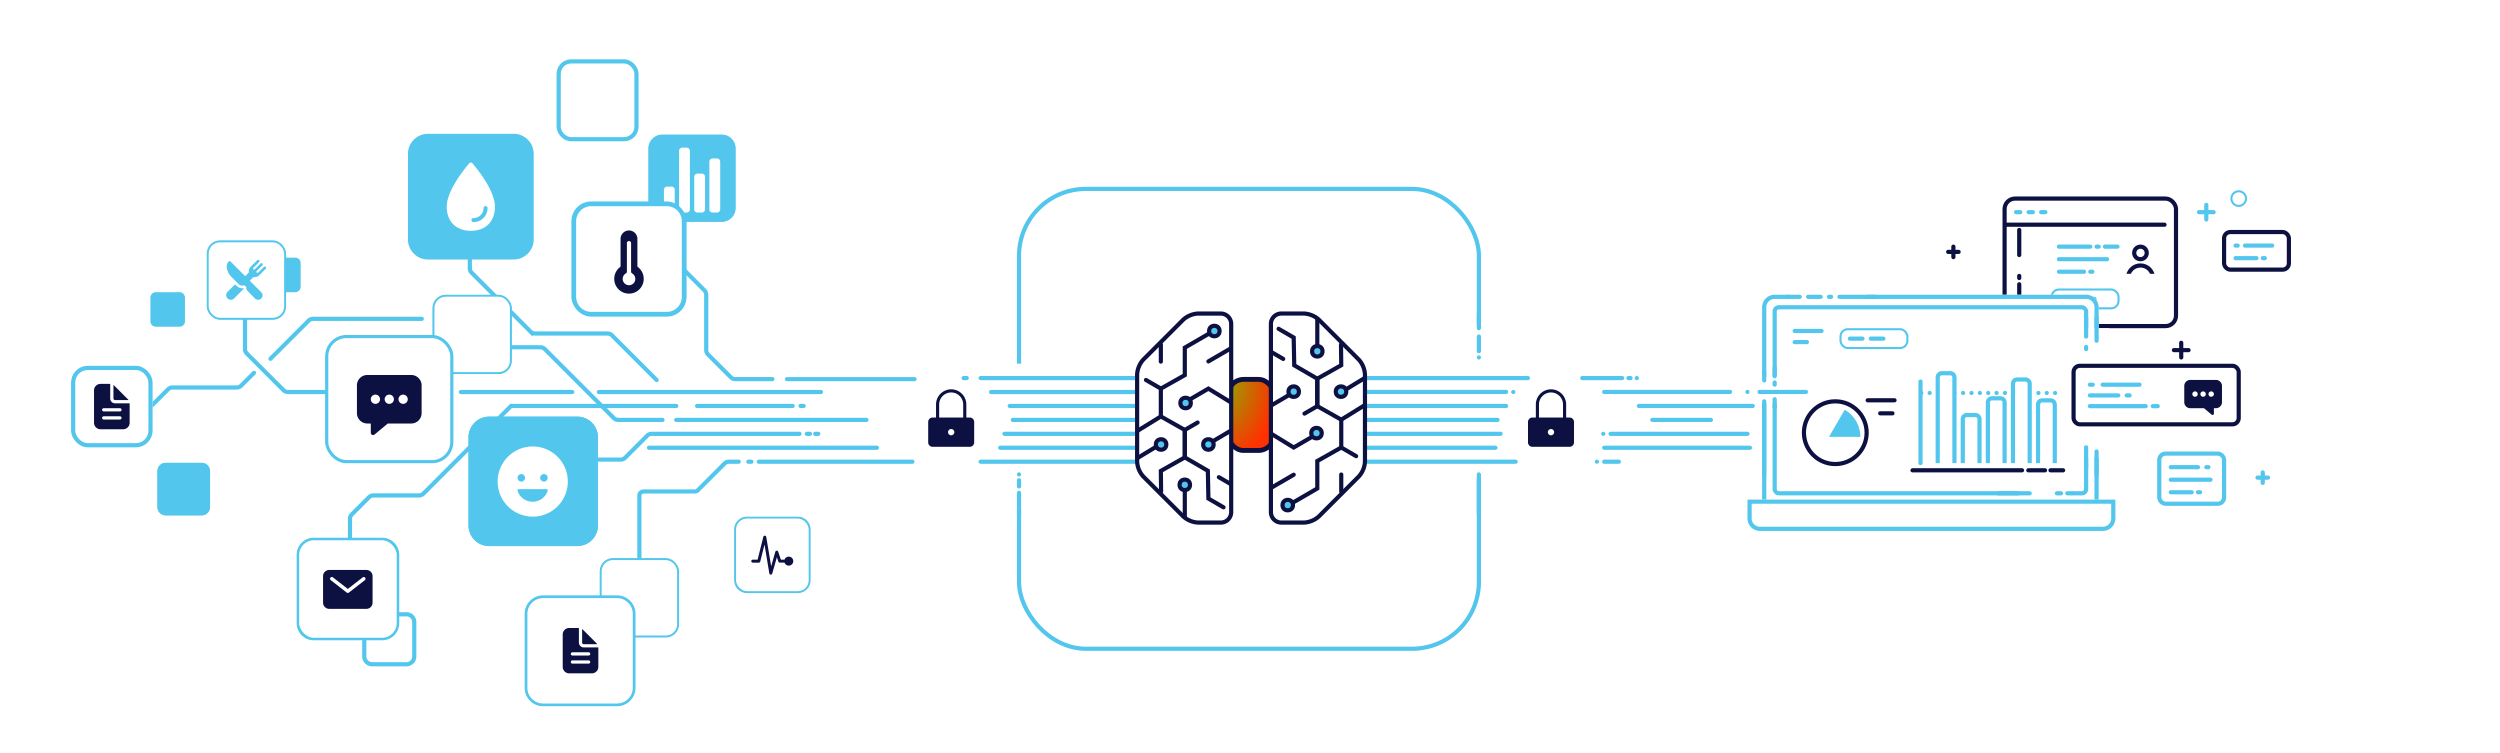 <svg xmlns="http://www.w3.org/2000/svg" xmlns:xlink="http://www.w3.org/1999/xlink" width="1196" height="360" viewBox="0 0 1196 360"><defs><clipPath id="a"><rect width="22" height="17" transform="translate(1248 282)" fill="#fff" stroke="#707070" stroke-width="1"/></clipPath><clipPath id="b"><rect width="78" height="48" transform="translate(1016 3892)" fill="#fff" stroke="#707070" stroke-width="1"/></clipPath><clipPath id="c"><path d="M18.5,0,37,32H0Z" transform="translate(916 3785)" fill="#fff" stroke="#707070" stroke-width="1"/></clipPath><filter id="d" x="497" y="101" width="204" height="204" filterUnits="userSpaceOnUse"><feOffset dy="3" input="SourceAlpha"/><feGaussianBlur stdDeviation="10" result="e"/><feFlood flood-opacity="0.098"/><feComposite operator="in" in2="e"/><feComposite in="SourceGraphic"/></filter><radialGradient id="f" cx="0.053" cy="0.161" r="1.043" gradientTransform="matrix(-0.749, 0.662, -0.597, -0.675, 0.189, 0.234)" gradientUnits="objectBoundingBox"><stop offset="0" stop-color="#a29500"/><stop offset="1" stop-color="#ff3100"/></radialGradient></defs><g transform="translate(-85 -3602)"><rect width="1196" height="360" transform="translate(85 3602)" fill="none"/><g transform="translate(176 3417)"><g transform="translate(972 295)" fill="#fff" stroke="#0c1142" stroke-width="2"><rect width="33" height="20" rx="4" stroke="none"/><rect x="1" y="1" width="31" height="18" rx="3" fill="none"/></g><line x2="13" transform="translate(983 302.5)" fill="none" stroke="#52c6ec" stroke-linecap="round" stroke-width="2"/><path d="M0,0H10" transform="translate(978.5 308.5)" fill="none" stroke="#52c6ec" stroke-linecap="round" stroke-width="2"/><path d="M0,0H1" transform="translate(978.5 302.5)" fill="none" stroke="#52c6ec" stroke-linecap="round" stroke-width="2"/><path d="M0,0H1" transform="translate(991.5 308.5)" fill="none" stroke="#52c6ec" stroke-linecap="round" stroke-width="2"/></g><g transform="translate(779 3407)"><path d="M3,0h7" transform="translate(355 296.5)" fill="none" stroke="#52c6ec" stroke-linecap="round" stroke-width="2"/><path d="M3,0h7" transform="translate(361.5 290) rotate(90)" fill="none" stroke="#52c6ec" stroke-linecap="round" stroke-width="2"/></g><g transform="translate(-168 94)"><g transform="translate(1211 3602)" fill="#fff" stroke="#0c1142" stroke-width="2"><rect width="84" height="63" rx="6" stroke="none"/><rect x="1" y="1" width="82" height="61" rx="5" fill="none"/></g><line x2="23" transform="translate(1238 3632)" fill="none" stroke="#52c6ec" stroke-linecap="round" stroke-width="2"/><line x2="6" transform="translate(1260 3626)" fill="none" stroke="#52c6ec" stroke-linecap="round" stroke-width="2"/><g transform="translate(27 3233)"><g transform="translate(1207 413)" fill="#fff" stroke="#52c6ec" stroke-width="1"><rect width="33" height="10" rx="4" stroke="none"/><rect x="0.5" y="0.5" width="32" height="9" rx="3.5" fill="none"/></g><line x2="6" transform="translate(1212 418)" fill="none" stroke="#52c6ec" stroke-linecap="round" stroke-width="2"/><line x2="6" transform="translate(1222 418)" fill="none" stroke="#52c6ec" stroke-linecap="round" stroke-width="2"/></g><line x2="15" transform="translate(1238 3626)" fill="none" stroke="#52c6ec" stroke-linecap="round" stroke-width="2"/><path d="M0,0H12" transform="translate(1238 3638)" fill="none" stroke="#52c6ec" stroke-linecap="round" stroke-width="2"/><path d="M0,0H1" transform="translate(1256 3626)" fill="none" stroke="#52c6ec" stroke-linecap="round" stroke-width="2"/><path d="M0,0H1" transform="translate(1253 3638)" fill="none" stroke="#52c6ec" stroke-linecap="round" stroke-width="2"/><path d="M-5,0H71" transform="translate(1217.5 3615.5)" fill="none" stroke="#0c1142" stroke-linecap="round" stroke-width="2"/><line x2="2" transform="translate(1217.5 3609.5)" fill="none" stroke="#52c6ec" stroke-linecap="round" stroke-width="2"/><line x2="2" transform="translate(1223.5 3609.5)" fill="none" stroke="#52c6ec" stroke-linecap="round" stroke-width="2"/><line x2="2" transform="translate(1229.5 3609.5)" fill="none" stroke="#52c6ec" stroke-linecap="round" stroke-width="2"/><line y2="12" transform="translate(1219 3618)" fill="none" stroke="#0c1142" stroke-linecap="round" stroke-width="2"/><line y2="19" transform="translate(1219 3644)" fill="none" stroke="#0c1142" stroke-linecap="round" stroke-width="2"/><line y2="1" transform="translate(1219 3640)" fill="none" stroke="#0c1142" stroke-linecap="round" stroke-width="2"/><g transform="translate(18 3340)" clip-path="url(#a)"><g transform="translate(1251.643 285.036)"><g transform="translate(3.356 -0.036)" fill="#fff" stroke="#0c1142" stroke-width="2"><circle cx="4" cy="4" r="4" stroke="none"/><circle cx="4" cy="4" r="3" fill="none"/></g><g transform="translate(0.356 8.964)" fill="#fff" stroke="#0c1142" stroke-width="2"><circle cx="7" cy="7" r="7" stroke="none"/><circle cx="7" cy="7" r="6" fill="none"/></g></g></g></g><g transform="translate(1152 3693)" fill="#fff" stroke="#52c6ec" stroke-width="1"><circle cx="4" cy="4" r="4" stroke="none"/><circle cx="4" cy="4" r="3.5" fill="none"/></g><g transform="translate(-27 -114)"><g transform="translate(948 3856.742)"><g transform="translate(7 0.258)" fill="#fff" stroke="#52c6ec" stroke-width="2"><path d="M6,0H155a6,6,0,0,1,6,6v95a0,0,0,0,1,0,0H0a0,0,0,0,1,0,0V6A6,6,0,0,1,6,0Z" stroke="none"/><path d="M6,1H155a5,5,0,0,1,5,5v94a0,0,0,0,1,0,0H1a0,0,0,0,1,0,0V6A5,5,0,0,1,6,1Z" fill="none"/></g><g transform="translate(0 98.258)" fill="#fff" stroke="#52c6ec" stroke-width="2"><path d="M0,0H176a0,0,0,0,1,0,0V9a6,6,0,0,1-6,6H6A6,6,0,0,1,0,9V0A0,0,0,0,1,0,0Z" stroke="none"/><path d="M1,1H175a0,0,0,0,1,0,0V9a5,5,0,0,1-5,5H6A5,5,0,0,1,1,9V1A0,0,0,0,1,1,1Z" fill="none"/></g><g transform="translate(12 5.258)" fill="#fff" stroke="#52c6ec" stroke-width="2"><rect width="151" height="91" rx="3" stroke="none"/><rect x="1" y="1" width="149" height="89" rx="2" fill="none"/></g></g><rect width="11" height="13" transform="translate(953 3896)" fill="#fff"/><rect width="22" height="62" transform="translate(1099 3873)" fill="#fff"/><rect width="37" height="7" transform="translate(968 3853)" fill="#fff"/><rect width="25" height="7" transform="translate(1078 3947)" fill="#fff"/><line x1="17" transform="translate(992 3858)" fill="none" stroke="#52c6ec" stroke-linecap="round" stroke-width="2"/><line x1="6" transform="translate(967 3858)" fill="none" stroke="#52c6ec" stroke-linecap="round" stroke-width="2"/><line x1="6" transform="translate(977 3858)" fill="none" stroke="#52c6ec" stroke-linecap="round" stroke-width="2"/><line y1="4" transform="translate(956 3894)" fill="none" stroke="#52c6ec" stroke-linecap="round" stroke-width="2"/><line y1="4" transform="translate(961 3907)" fill="none" stroke="#52c6ec" stroke-linecap="round" stroke-width="2"/><line y1="4" transform="translate(961 3892)" fill="none" stroke="#52c6ec" stroke-linecap="round" stroke-width="2"/><line y1="35" transform="translate(956 3908)" fill="none" stroke="#52c6ec" stroke-linecap="round" stroke-width="2"/><line x1="1" transform="translate(987 3858)" fill="none" stroke="#52c6ec" stroke-linecap="round" stroke-width="2"/><line x1="2" transform="translate(1096 3952)" fill="none" stroke="#52c6ec" stroke-linecap="round" stroke-width="2"/><line y1="11" transform="translate(1115 3868)" fill="none" stroke="#52c6ec" stroke-linecap="round" stroke-width="2"/><line y1="9" transform="translate(1110 3868)" fill="none" stroke="#52c6ec" stroke-linecap="round" stroke-width="2"/><line y1="1" transform="translate(1110 3882)" fill="none" stroke="#52c6ec" stroke-linecap="round" stroke-width="2"/><line y1="1" transform="translate(961 3899)" fill="none" stroke="#52c6ec" stroke-linecap="round" stroke-width="2"/><line y1="10" transform="translate(1110 3930)" fill="none" stroke="#52c6ec" stroke-linecap="round" stroke-width="2"/><line y1="11" transform="translate(1115 3932)" fill="none" stroke="#52c6ec" stroke-linecap="round" stroke-width="2"/><line x1="15" transform="translate(1068 3952)" fill="none" stroke="#52c6ec" stroke-linecap="round" stroke-width="2"/><line x1="2" transform="translate(1101 3952)" fill="none" stroke="#52c6ec" stroke-linecap="round" stroke-width="2"/><path d="M0,0H12.838" transform="translate(1005.5 3907.5)" fill="none" stroke="#0c1142" stroke-linecap="round" stroke-width="2"/><path d="M0,0H12.838" transform="translate(970.581 3874.337)" fill="none" stroke="#52c6ec" stroke-linecap="round" stroke-width="2"/><path d="M0,0H5.843" transform="translate(1011.5 3913.738)" fill="none" stroke="#0c1142" stroke-linecap="round" stroke-width="2"/><path d="M0,0H5.843" transform="translate(970.581 3879.663)" fill="none" stroke="#52c6ec" stroke-linecap="round" stroke-width="2"/><g transform="translate(-158.637 -36)"><g transform="translate(481.98 3557)"><path d="M0,0H52.392" transform="translate(703.608 420)" fill="none" stroke="#0c1142" stroke-linecap="round" stroke-width="2"/><path d="M0,0H8" transform="translate(759 420)" fill="none" stroke="#0c1142" stroke-linecap="round" stroke-width="2"/><path d="M0,0H6.048" transform="translate(769.614 420)" fill="none" stroke="#0c1142" stroke-linecap="round" stroke-width="2"/><path d="M0,0H67.846" transform="translate(707.816 383)" fill="none" stroke="#52c6ec" stroke-linecap="round" stroke-width="2" stroke-dasharray="0 4"/></g><g transform="translate(164.637 33.544)" clip-path="url(#b)"><g transform="translate(110 309)"><g transform="translate(946 3599)" fill="#fff" stroke="#52c6ec" stroke-width="2"><path d="M3,0H7a3,3,0,0,1,3,3V35a0,0,0,0,1,0,0H0a0,0,0,0,1,0,0V3A3,3,0,0,1,3,0Z" stroke="none"/><path d="M3,1H7A2,2,0,0,1,9,3V34a0,0,0,0,1,0,0H1a0,0,0,0,1,0,0V3A2,2,0,0,1,3,1Z" fill="none"/></g><g transform="translate(922 3587)" fill="#fff" stroke="#52c6ec" stroke-width="2"><path d="M3,0H7a3,3,0,0,1,3,3V47a0,0,0,0,1,0,0H0a0,0,0,0,1,0,0V3A3,3,0,0,1,3,0Z" stroke="none"/><path d="M3,1H7A2,2,0,0,1,9,3V46a0,0,0,0,1,0,0H1a0,0,0,0,1,0,0V3A2,2,0,0,1,3,1Z" fill="none"/></g><g transform="translate(958 3590)" fill="#fff" stroke="#52c6ec" stroke-width="2"><path d="M3,0H7a3,3,0,0,1,3,3V44a0,0,0,0,1,0,0H0a0,0,0,0,1,0,0V3A3,3,0,0,1,3,0Z" stroke="none"/><path d="M3,1H7A2,2,0,0,1,9,3V43a0,0,0,0,1,0,0H1a0,0,0,0,1,0,0V3A2,2,0,0,1,3,1Z" fill="none"/></g><g transform="translate(934 3607)" fill="#fff" stroke="#52c6ec" stroke-width="2"><path d="M3,0H7a3,3,0,0,1,3,3V27a0,0,0,0,1,0,0H0a0,0,0,0,1,0,0V3A3,3,0,0,1,3,0Z" stroke="none"/><path d="M3,1H7A2,2,0,0,1,9,3V26a0,0,0,0,1,0,0H1a0,0,0,0,1,0,0V3A2,2,0,0,1,3,1Z" fill="none"/></g><g transform="translate(970 3600)" fill="#fff" stroke="#52c6ec" stroke-width="2"><path d="M3,0H7a3,3,0,0,1,3,3V34a0,0,0,0,1,0,0H0a0,0,0,0,1,0,0V3A3,3,0,0,1,3,0Z" stroke="none"/><path d="M3,1H7A2,2,0,0,1,9,3V33a0,0,0,0,1,0,0H1a0,0,0,0,1,0,0V3A2,2,0,0,1,3,1Z" fill="none"/></g></g></g><line y1="39" transform="translate(1189.409 3934.544)" fill="none" stroke="#52c6ec" stroke-linecap="round" stroke-width="2"/></g><g transform="translate(974 3907)" fill="#fff" stroke="#0c1142" stroke-width="2"><circle cx="16" cy="16" r="16" stroke="none"/><circle cx="16" cy="16" r="15" fill="none"/></g><g transform="translate(-215 3460)"><g transform="translate(1207 413)" fill="#fff" stroke="#52c6ec" stroke-width="1"><rect width="33" height="10" rx="4" stroke="none"/><rect x="0.5" y="0.5" width="32" height="9" rx="3.5" fill="none"/></g><line x2="6" transform="translate(1212 418)" fill="none" stroke="#52c6ec" stroke-linecap="round" stroke-width="2"/><line x2="6" transform="translate(1222 418)" fill="none" stroke="#52c6ec" stroke-linecap="round" stroke-width="2"/></g><g transform="translate(71 108)" clip-path="url(#c)"><circle cx="15" cy="15" r="15" transform="translate(901 3802)" fill="#52c6ec"/></g></g><rect width="220" height="220" rx="32" transform="translate(572.5 3692.373)" fill="#fff" stroke="#52c6ec" stroke-linejoin="round" stroke-width="2"/><rect width="21" height="70" transform="translate(565 3776)" fill="#fff"/><rect width="21" height="74" transform="translate(782 3757)" fill="#fff"/><g transform="translate(145 3529)"><g transform="translate(972 289)" fill="#fff" stroke="#52c6ec" stroke-width="2"><rect width="33" height="26" rx="4" stroke="none"/><rect x="1" y="1" width="31" height="24" rx="3" fill="none"/></g><line x2="19" transform="translate(978.5 302.5)" fill="none" stroke="#52c6ec" stroke-linecap="round" stroke-width="2"/><line x2="13" transform="translate(978.5 296.5)" fill="none" stroke="#52c6ec" stroke-linecap="round" stroke-width="2"/><path d="M0,0H10" transform="translate(978.5 308.5)" fill="none" stroke="#52c6ec" stroke-linecap="round" stroke-width="2"/><path d="M0,0H1" transform="translate(995.5 296.5)" fill="none" stroke="#52c6ec" stroke-linecap="round" stroke-width="2"/><path d="M0,0H1" transform="translate(991.5 308.5)" fill="none" stroke="#52c6ec" stroke-linecap="round" stroke-width="2"/></g><g transform="translate(767 3473)"><path d="M3,0h7" transform="translate(355 296.5)" fill="none" stroke="#0c1142" stroke-linecap="round" stroke-width="2"/><path d="M3,0h7" transform="translate(361.5 290) rotate(90)" fill="none" stroke="#0c1142" stroke-linecap="round" stroke-width="2"/></g><g transform="translate(659 3427)"><path d="M3,0H8" transform="translate(355 295.5)" fill="none" stroke="#0c1142" stroke-linecap="round" stroke-width="2"/><path d="M0,0H5" transform="translate(360.5 293) rotate(90)" fill="none" stroke="#0c1142" stroke-linecap="round" stroke-width="2"/></g><g transform="translate(807 3535)"><path d="M3,0H8" transform="translate(355 295.5)" fill="none" stroke="#52c6ec" stroke-linecap="round" stroke-width="2"/><path d="M0,0H5" transform="translate(360.5 293) rotate(90)" fill="none" stroke="#52c6ec" stroke-linecap="round" stroke-width="2"/></g><path d="M0,0H19.1" transform="translate(792.5 3848.05) rotate(-90)" fill="none" stroke="#52c6ec" stroke-linecap="round" stroke-width="2"/><g transform="translate(-87.05 -109.05)"><path d="M3,0h7" transform="translate(879.55 3882.05) rotate(-90)" fill="none" stroke="#52c6ec" stroke-linecap="round" stroke-width="2"/><path d="M0,0H0" transform="translate(879.55 3882.05) rotate(-90)" fill="none" stroke="#52c6ec" stroke-linecap="round" stroke-width="2"/></g><g transform="translate(1452.05 7710.409) rotate(180)"><path d="M0,0H2.916" transform="translate(879.55 3878.636) rotate(-90)" fill="none" stroke="#52c6ec" stroke-linecap="round" stroke-width="2"/><path d="M0,0H0" transform="translate(879.55 3881.459) rotate(-90)" fill="none" stroke="#52c6ec" stroke-linecap="round" stroke-width="2"/></g><g transform="translate(-87.05 -120.05)"><path d="M3,0h7" transform="translate(879.55 3882.05) rotate(-90)" fill="none" stroke="#52c6ec" stroke-linecap="round" stroke-width="2"/></g><g transform="translate(1452.05 7722) rotate(180)"><path d="M3,0H15.182" transform="translate(879.55 3887.232) rotate(-90)" fill="none" stroke="#52c6ec" stroke-linecap="round" stroke-width="2"/></g><path d="M0,0H19.1" transform="translate(841.95 3782.873)" fill="none" stroke="#52c6ec" stroke-linecap="round" stroke-width="2"/><path d="M3,0H63.221" transform="translate(849.45 3789.5)" fill="none" stroke="#52c6ec" stroke-linecap="round" stroke-width="2"/><path d="M3,0h7" transform="translate(849.45 3822.873)" fill="none" stroke="#52c6ec" stroke-linecap="round" stroke-width="2"/><path d="M0,0H1" transform="translate(864.05 3782.873)" fill="none" stroke="#52c6ec" stroke-linecap="round" stroke-width="2"/><path d="M0,0H0" transform="translate(868.05 3782.873)" fill="none" stroke="#52c6ec" stroke-linecap="round" stroke-width="2"/><path d="M0,0H0" transform="translate(920.977 3789.5)" fill="none" stroke="#52c6ec" stroke-linecap="round" stroke-width="2"/><path d="M0,0H0" transform="translate(808.95 3789.539)" fill="none" stroke="#52c6ec" stroke-linecap="round" stroke-width="2"/><path d="M0,0H0" transform="translate(848.95 3822.873)" fill="none" stroke="#52c6ec" stroke-linecap="round" stroke-width="2"/><path d="M0,0H0" transform="translate(852.001 3809.539)" fill="none" stroke="#52c6ec" stroke-linecap="round" stroke-width="2"/><g transform="translate(1076 3775.867)"><g transform="translate(0 0.133)" fill="#fff" stroke="#0c1142" stroke-width="2"><rect width="81" height="30" rx="4" stroke="none"/><rect x="1" y="1" width="79" height="28" rx="3" fill="none"/></g><line x2="17.622" transform="translate(14.911 10.167)" fill="none" stroke="#52c6ec" stroke-linecap="round" stroke-width="2"/><path d="M0,0H13.556" transform="translate(8.811 15.3)" fill="none" stroke="#52c6ec" stroke-linecap="round" stroke-width="2"/><path d="M0,0H26.687" transform="translate(8.812 20.433)" fill="none" stroke="#52c6ec" stroke-linecap="round" stroke-width="2"/><path d="M0,0H1.356" transform="translate(8.811 10.167)" fill="none" stroke="#52c6ec" stroke-linecap="round" stroke-width="2"/><path d="M0,0H1.356" transform="translate(26.433 15.3)" fill="none" stroke="#52c6ec" stroke-linecap="round" stroke-width="2"/><path d="M0,0H2.348" transform="translate(38.913 20.433)" fill="none" stroke="#52c6ec" stroke-linecap="round" stroke-width="2"/></g><path d="M0,0H22.193" transform="translate(926.762 3789.5)" fill="none" stroke="#52c6ec" stroke-linecap="round" stroke-width="2"/><g transform="matrix(1, 0, 0, 1, 85, 3602)" filter="url(#d)"><rect width="144" height="144" rx="12" transform="translate(527 128)" fill="#fff"/></g><g transform="translate(91 3633)"><line x2="60.996" transform="translate(370.504 150.373)" fill="none" stroke="#52c6ec" stroke-linecap="round" stroke-width="2"/><path d="M363.5,150.372H345.747a3,3,0,0,1-2.122-.879L332.741,138.61a3,3,0,0,1-.879-2.121V110.021a3,3,0,0,0-.878-2.121L314.511,91.428" fill="none" stroke="#52c6ec" stroke-linecap="round" stroke-width="2"/><line x2="106.242" transform="translate(280.504 156.539)" fill="none" stroke="#52c6ec" stroke-linecap="round" stroke-width="2"/><line x2="53.242" transform="translate(214.504 156.539)" fill="none" stroke="#52c6ec" stroke-linecap="round" stroke-width="2"/><path d="M195.746,121.539h-52a3,3,0,0,0-2.121.879L123.4,140.645" fill="none" stroke="#52c6ec" stroke-linecap="round" stroke-width="2"/><path d="M115.5,147.372l-6.121,6.121a3,3,0,0,1-2.122.879H76.5a3,3,0,0,0-2.121.88L67.035,162.6a3,3,0,0,1-2.122.879H43.444" fill="none" stroke="#52c6ec" stroke-linecap="round" stroke-width="2"/><path d="M183.746,156.539h-52a3,3,0,0,1-2.121-.879l-17.533-17.532a3,3,0,0,1-.879-2.122V114.871" fill="none" stroke="#52c6ec" stroke-linecap="round" stroke-width="2"/><line x2="45.707" transform="translate(327.504 163.206)" fill="none" stroke="#52c6ec" stroke-linecap="round" stroke-width="2"/><path d="M317.5,163.206h-79L196.58,205.13a3,3,0,0,1-2.121.879H172.631a3,3,0,0,0-2.121.879l-8.2,8.2a3,3,0,0,0-.878,2.121v15.163" fill="none" stroke="#52c6ec" stroke-linecap="round" stroke-width="2"/><line x2="90.996" transform="translate(317.504 169.873)" fill="none" stroke="#52c6ec" stroke-linecap="round" stroke-width="2"/><path d="M310.931,169.872H289.747a3,3,0,0,1-2.122-.879l-32.981-32.981a3,3,0,0,0-2.122-.879H224.708" fill="none" stroke="#52c6ec" stroke-linecap="round" stroke-width="2"/><path d="M376.47,176.539H305.746a3,3,0,0,0-2.121.879l-10.573,10.573a3,3,0,0,1-2.121.878H268.62" fill="none" stroke="#52c6ec" stroke-linecap="round" stroke-width="2"/><line x2="1.466" transform="translate(380.004 176.539)" fill="none" stroke="#52c6ec" stroke-linecap="round" stroke-width="2"/><line x2="1.466" transform="translate(352.004 189.873)" fill="none" stroke="#52c6ec" stroke-linecap="round" stroke-width="2"/><line x2="1.466" transform="translate(384.004 176.539)" fill="none" stroke="#52c6ec" stroke-linecap="round" stroke-width="2"/><line x2="1.466" transform="translate(377.004 163.206)" fill="none" stroke="#52c6ec" stroke-linecap="round" stroke-width="2"/><line x2="1.466" transform="translate(455.004 149.873)" fill="none" stroke="#52c6ec" stroke-linecap="round" stroke-width="2"/><line x2="108.996" transform="translate(304.504 183.206)" fill="none" stroke="#52c6ec" stroke-linecap="round" stroke-width="2"/><path d="M347.4,189.873h-4.654a3,3,0,0,0-2.121.879l-12.787,12.787a2,2,0,0,1-1.411.584H301.877a1.994,1.994,0,0,0-1.994,1.994v33.36" fill="none" stroke="#52c6ec" stroke-linecap="round" stroke-width="2"/><line x2="84.365" transform="translate(463.14 149.873)" fill="none" stroke="#52c6ec" stroke-linecap="round" stroke-width="2"/><line x2="79.365" transform="translate(468.14 156.539)" fill="none" stroke="#52c6ec" stroke-linecap="round" stroke-width="2"/><line x2="70.447" transform="translate(477.058 163.206)" fill="none" stroke="#52c6ec" stroke-linecap="round" stroke-width="2"/><line x2="68.966" transform="translate(478.538 169.873)" fill="none" stroke="#52c6ec" stroke-linecap="round" stroke-width="2"/><line x2="72.966" transform="translate(474.538 176.539)" fill="none" stroke="#52c6ec" stroke-linecap="round" stroke-width="2"/><line x2="75.004" transform="translate(472.5 183.206)" fill="none" stroke="#52c6ec" stroke-linecap="round" stroke-width="2"/><line x2="84.365" transform="translate(463.14 189.873)" fill="none" stroke="#52c6ec" stroke-linecap="round" stroke-width="2"/><line x2="73.496" transform="translate(357.004 189.873)" fill="none" stroke="#52c6ec" stroke-linecap="round" stroke-width="2"/><path d="M218.76,84.3V97.349a3,3,0,0,0,.879,2.121l28.193,28.193a3,3,0,0,0,2.121.879H284.64a3,3,0,0,1,2.121.878l21.371,21.371" fill="none" stroke="#52c6ec" stroke-linecap="round" stroke-width="2"/><g transform="translate(28 144)" fill="#fff" stroke="#52c6ec" stroke-width="2"><rect width="39" height="39" rx="8" stroke="none"/><rect x="1" y="1" width="37" height="37" rx="7" fill="none"/></g><path d="M287.228,236.373h25.309a5.955,5.955,0,0,1,5.955,5.955v25.309a5.955,5.955,0,0,1-5.955,5.955H287.228a5.955,5.955,0,0,1-5.955-5.955V242.328a5.955,5.955,0,0,1,5.955-5.955" fill="#fff"/><rect width="37.219" height="37.219" rx="5.955" transform="translate(281.272 236.373)" fill="none" stroke="#52c6ec" stroke-width="0.744"/><path d="M287.228,236.559h25.309a5.769,5.769,0,0,1,5.769,5.769v25.309a5.769,5.769,0,0,1-5.769,5.769H287.228a5.769,5.769,0,0,1-5.769-5.769V242.328a5.769,5.769,0,0,1,5.769-5.769" fill="#fff"/><rect width="36.847" height="36.847" rx="5.769" transform="translate(281.459 236.559)" fill="none" stroke="#52c6ec" stroke-width="0.744"/><path d="M73.31,190.36H90.467A4.036,4.036,0,0,1,94.5,194.4v17.157a4.036,4.036,0,0,1-4.037,4.037H73.31a4.036,4.036,0,0,1-4.037-4.037V194.4a4.036,4.036,0,0,1,4.037-4.037" fill="#52c6ec"/><path d="M73.31,190.486H90.467a3.911,3.911,0,0,1,3.911,3.911v17.157a3.911,3.911,0,0,1-3.911,3.911H73.31a3.911,3.911,0,0,1-3.911-3.911V194.4a3.911,3.911,0,0,1,3.911-3.911" fill="#52c6ec"/><path d="M71.986,190.486H83.335a2.587,2.587,0,0,1,2.587,2.587v11.349a2.587,2.587,0,0,1-2.587,2.587H71.986a2.587,2.587,0,0,1-2.587-2.587V193.073a2.587,2.587,0,0,1,2.587-2.587" transform="translate(-3.438 -81.707)" fill="#52c6ec"/><path d="M73.143,190.486H89.568a3.744,3.744,0,0,1,3.744,3.744v16.424a3.744,3.744,0,0,1-3.744,3.744H73.143a3.744,3.744,0,0,1-3.744-3.744V194.23a3.744,3.744,0,0,1,3.744-3.744" transform="translate(98.874 72.387)" fill="#fff" stroke="#52c6ec" stroke-width="2"/><path d="M71.986,190.486H83.335a2.587,2.587,0,0,1,2.587,2.587v11.349a2.587,2.587,0,0,1-2.587,2.587H71.986a2.587,2.587,0,0,1-2.587-2.587V193.073a2.587,2.587,0,0,1,2.587-2.587" transform="translate(51.911 -98.23)" fill="#52c6ec"/><path d="M207.228,110.372h25.309a5.955,5.955,0,0,1,5.955,5.955v25.31a5.955,5.955,0,0,1-5.955,5.955H207.228a5.955,5.955,0,0,1-5.955-5.955v-25.31a5.955,5.955,0,0,1,5.955-5.955" fill="#fff"/><rect width="37.219" height="37.219" rx="5.955" transform="translate(201.272 110.373)" fill="none" stroke="#52c6ec" stroke-width="0.744"/><path d="M207.228,110.559h25.309a5.769,5.769,0,0,1,5.769,5.769v25.309a5.769,5.769,0,0,1-5.769,5.769H207.228a5.769,5.769,0,0,1-5.769-5.769V116.328a5.769,5.769,0,0,1,5.769-5.769" fill="#fff"/><rect width="36.847" height="36.847" rx="5.769" transform="translate(201.459 110.559)" fill="none" stroke="#52c6ec" stroke-width="0.744"/><rect width="37.219" height="37.219" rx="5.955" transform="translate(261.272 -1.627)" fill="#fff" stroke="#52c6ec" stroke-width="2"/><path d="M159.777,129.856h40.9a9.624,9.624,0,0,1,9.624,9.624v40.9a9.624,9.624,0,0,1-9.624,9.624h-40.9a9.624,9.624,0,0,1-9.624-9.624v-40.9a9.624,9.624,0,0,1,9.624-9.624" fill="#fff"/><rect width="60.15" height="60.15" rx="9.624" transform="translate(150.153 129.856)" fill="none" stroke="#52c6ec" stroke-width="1.203"/><path d="M159.777,130.157h40.9A9.323,9.323,0,0,1,210,139.48v40.9a9.323,9.323,0,0,1-9.323,9.323h-40.9a9.323,9.323,0,0,1-9.323-9.323v-40.9a9.323,9.323,0,0,1,9.323-9.323" fill="#fff"/><rect width="59.548" height="59.548" rx="9.323" transform="translate(150.454 130.156)" fill="none" stroke="#52c6ec" stroke-width="1.203"/><path d="M190.727,148.4h-21a4.979,4.979,0,0,0-4.973,4.973V166.63a4.979,4.979,0,0,0,4.973,4.974h1.658v4.42a1.106,1.106,0,0,0,1.813.849l6.319-5.269h11.207a4.979,4.979,0,0,0,4.974-4.974V153.369a4.979,4.979,0,0,0-4.974-4.973M173.6,162.21A2.211,2.211,0,1,1,175.81,160a2.21,2.21,0,0,1-2.211,2.21m6.631,0a2.211,2.211,0,1,1,2.211-2.21,2.21,2.21,0,0,1-2.211,2.21h0Zm6.631,0a2.211,2.211,0,1,1,2.211-2.21,2.21,2.21,0,0,1-2.211,2.21h0Z" fill="#0c1142"/><path d="M144.1,226.734h32.7a7.7,7.7,0,0,1,7.7,7.7v32.705a7.7,7.7,0,0,1-7.7,7.7H144.1a7.7,7.7,0,0,1-7.7-7.7V234.429a7.7,7.7,0,0,1,7.7-7.7" fill="#fff"/><path d="M7.7,0H40.4a7.7,7.7,0,0,1,7.7,7.7V40.4A7.695,7.695,0,0,1,40.4,48.1H7.7A7.7,7.7,0,0,1,0,40.4V7.7A7.7,7.7,0,0,1,7.7,0Z" transform="translate(136.409 226.734)" fill="none" stroke="#52c6ec" stroke-width="0.962"/><path d="M144.1,226.975h32.7a7.455,7.455,0,0,1,7.455,7.455v32.7a7.455,7.455,0,0,1-7.455,7.455H144.1a7.455,7.455,0,0,1-7.455-7.455v-32.7a7.455,7.455,0,0,1,7.455-7.455" fill="#fff"/><rect width="47.614" height="47.614" rx="7.455" transform="translate(136.649 226.975)" fill="none" stroke="#52c6ec" stroke-width="0.962"/><path d="M169.278,241.666H151.511a2.966,2.966,0,0,0-2.962,2.962v12.691a2.966,2.966,0,0,0,2.962,2.962h17.767a2.964,2.964,0,0,0,2.961-2.962V244.628a2.964,2.964,0,0,0-2.961-2.962m-.751,4.9-7.613,5.922a.845.845,0,0,1-1.039,0l-7.615-5.922a.847.847,0,1,1,1.019-1.352l.02.016,7.1,5.518,7.094-5.518a.846.846,0,1,1,1.059,1.32l-.02.016Z" fill="#0c1142"/><path d="M351.327,216.539h24.354a5.731,5.731,0,0,1,5.731,5.73v24.355a5.73,5.73,0,0,1-5.731,5.73H351.327a5.729,5.729,0,0,1-5.73-5.73V222.269a5.73,5.73,0,0,1,5.73-5.73" fill="#fff"/><path d="M5.73,0H30.084a5.731,5.731,0,0,1,5.731,5.731V30.084a5.731,5.731,0,0,1-5.731,5.731H5.73A5.73,5.73,0,0,1,0,30.085V5.73A5.73,5.73,0,0,1,5.73,0Z" transform="translate(345.597 216.539)" fill="none" stroke="#52c6ec" stroke-width="0.716"/><path d="M351.327,216.718h24.354a5.552,5.552,0,0,1,5.552,5.551v24.355a5.552,5.552,0,0,1-5.552,5.551H351.327a5.551,5.551,0,0,1-5.551-5.551V222.269a5.551,5.551,0,0,1,5.551-5.551" fill="#fff"/><rect width="35.457" height="35.457" rx="5.551" transform="translate(345.775 216.718)" fill="none" stroke="#52c6ec" stroke-width="0.716"/><path d="M371.342,235.3a2.153,2.153,0,0,0-2.027,1.434h-1.756l-1.27-3.811a.717.717,0,0,0-1.369.03l-2,6.976-2.344-14.065a.717.717,0,0,0-1.4-.056l-2.732,10.925H354.14a.717.717,0,1,0,0,1.434h2.867a.717.717,0,0,0,.7-.543l2.031-8.125,2.3,13.8a.717.717,0,0,0,.669.6h.04a.716.716,0,0,0,.689-.52l2.231-7.807.7,2.1a.72.72,0,0,0,.68.49h2.273a2.151,2.151,0,1,0,2.027-2.867Z" fill="#0c1142"/><path d="M198.791,33.007h40.9a9.624,9.624,0,0,1,9.624,9.624v40.9a9.624,9.624,0,0,1-9.624,9.624h-40.9a9.624,9.624,0,0,1-9.624-9.624v-40.9a9.624,9.624,0,0,1,9.624-9.624" fill="#52c6ec"/><path d="M198.791,33.307h40.9a9.323,9.323,0,0,1,9.323,9.323v40.9a9.323,9.323,0,0,1-9.323,9.323h-40.9a9.323,9.323,0,0,1-9.323-9.323V42.63a9.323,9.323,0,0,1,9.323-9.323" fill="#52c6ec"/><path d="M219.973,47.077a.963.963,0,0,0-1.357-.1,1,1,0,0,0-.1.1c-2.535,2.965-10.8,13.217-10.8,20.812,0,7.076,4.456,11.532,11.532,11.532s11.532-4.455,11.532-11.532c0-7.6-8.267-17.847-10.8-20.812m.551,28.179a.963.963,0,1,1,.005-1.925,4.812,4.812,0,0,0,4.8-4.8.963.963,0,0,1,1.925-.006,6.737,6.737,0,0,1-6.731,6.73Z" fill="#fff"/><path d="M99.228,84.372h25.309a5.955,5.955,0,0,1,5.955,5.955v25.31a5.955,5.955,0,0,1-5.955,5.955H99.228a5.955,5.955,0,0,1-5.955-5.955V90.327a5.955,5.955,0,0,1,5.955-5.955" fill="#fff"/><rect width="37.219" height="37.219" rx="5.955" transform="translate(93.272 84.373)" fill="none" stroke="#52c6ec" stroke-width="0.744"/><path d="M99.228,84.559h25.309a5.769,5.769,0,0,1,5.769,5.769v25.309a5.769,5.769,0,0,1-5.769,5.769H99.228a5.769,5.769,0,0,1-5.769-5.769V90.328a5.769,5.769,0,0,1,5.769-5.769" fill="#fff"/><rect width="36.847" height="36.847" rx="5.769" transform="translate(93.459 84.559)" fill="none" stroke="#52c6ec" stroke-width="0.744"/><path d="M115.8,101.582a3.167,3.167,0,0,0,2.252-.933l3.065-3.063a.65.65,0,0,0,.034-.892.638.638,0,0,0-.9-.044l-.022.022L117.5,99.4a.489.489,0,0,1-.692,0,.5.5,0,0,1,.01-.7l2.72-2.72a.637.637,0,0,0,0-.9l-.022-.021a.619.619,0,0,0-.421-.161.661.661,0,0,0-.47.195L115.9,97.811a.489.489,0,0,1-.692,0,.5.5,0,0,1,.01-.7l2.72-2.719a.636.636,0,0,0,0-.9l-.022-.022a.622.622,0,0,0-.422-.162.665.665,0,0,0-.47.195l-3.063,3.063a3.159,3.159,0,0,0-.933,2.253v.327a.641.641,0,0,1-.186.451l-1.418,1.418a.159.159,0,0,1-.225,0l-6.9-6.9a.637.637,0,0,0-.9,0,3.34,3.34,0,0,0-.925,2.438,7.372,7.372,0,0,0,2.261,4.939l3.4,3.4a2.582,2.582,0,0,0,1.822.753,2.5,2.5,0,0,0,.645-.082.637.637,0,0,1,.162-.021.627.627,0,0,1,.431.169l.454.418a.649.649,0,0,1,.183.447v.22a1.894,1.894,0,0,0,.548,1.34l3.584,3.645,0,0a2.121,2.121,0,1,0,3.034-2.966l-.034-.034-5.374-5.373a.159.159,0,0,1,0-.225l1.418-1.417a.632.632,0,0,1,.45-.186Z" fill="#52c6ec"/><path d="M109.965,106.918a3.874,3.874,0,0,1-2.721-1.124l-.552-.553a.319.319,0,0,0-.45,0l-3.384,3.366a2.251,2.251,0,0,0-.521,2.36,1.272,1.272,0,0,0,.06.143,2.249,2.249,0,0,0,2.033,1.3,2.219,2.219,0,0,0,1.578-.654l4.512-4.534a.187.187,0,0,0,.053-.149v-.009a.186.186,0,0,0-.2-.17h0a3.928,3.928,0,0,1-.4.024Z" fill="#52c6ec"/><path d="M253.837,254.35h35.349a8.318,8.318,0,0,1,8.318,8.317v35.35a8.318,8.318,0,0,1-8.318,8.317H253.837a8.317,8.317,0,0,1-8.317-8.317v-35.35a8.317,8.317,0,0,1,8.317-8.317" fill="#fff"/><path d="M8.317,0H43.666a8.318,8.318,0,0,1,8.318,8.318V43.667a8.317,8.317,0,0,1-8.317,8.317H8.317A8.317,8.317,0,0,1,0,43.667V8.317A8.317,8.317,0,0,1,8.317,0Z" transform="translate(245.521 254.35)" fill="none" stroke="#52c6ec" stroke-width="1.04"/><path d="M253.837,254.61h35.349a8.058,8.058,0,0,1,8.058,8.058v35.349a8.058,8.058,0,0,1-8.058,8.057H253.837a8.058,8.058,0,0,1-8.058-8.057V262.668a8.058,8.058,0,0,1,8.058-8.058" fill="#fff"/><path d="M8.058,0H43.407a8.058,8.058,0,0,1,8.058,8.058V43.407a8.057,8.057,0,0,1-8.057,8.057H8.057A8.057,8.057,0,0,1,0,43.407V8.058A8.058,8.058,0,0,1,8.058,0Z" transform="translate(245.779 254.61)" fill="none" stroke="#52c6ec" stroke-width="1.04"/><path d="M280.05,278.725h-6.781a2.324,2.324,0,0,1-2.324-2.325v-6.781a.194.194,0,0,0-.194-.194H266.3a3.1,3.1,0,0,0-3.1,3.1v15.5a3.1,3.1,0,0,0,3.1,3.1h10.849a3.1,3.1,0,0,0,3.1-3.1v-9.106a.193.193,0,0,0-.194-.193m-4.456,7.751h-7.749a.775.775,0,0,1,0-1.55H275.6a.775.775,0,0,1,0,1.55h0Zm0-3.875h-7.749a.775.775,0,0,1,0-1.55h7.75a.775.775,0,0,1,0,1.55Z" fill="#0c1142"/><path d="M279.625,277.01l-6.966-6.966a.1.1,0,0,0-.137,0,.1.1,0,0,0-.028.068V276.4a.775.775,0,0,0,.775.775h6.287a.1.1,0,0,0,.1-.1A.1.1,0,0,0,279.625,277.01Z" fill="#0c1142"/><g transform="translate(20.78 -14.774)"><path d="M35.05,176.725H28.269a2.324,2.324,0,0,1-2.324-2.325v-6.781a.194.194,0,0,0-.194-.194H21.3a3.1,3.1,0,0,0-3.1,3.1v15.5a3.1,3.1,0,0,0,3.1,3.1H32.144a3.1,3.1,0,0,0,3.1-3.1v-9.106a.193.193,0,0,0-.194-.193m-4.456,7.751H22.845a.775.775,0,0,1,0-1.55h7.752a.775.775,0,0,1,0,1.55h0Zm0-3.875H22.845a.775.775,0,0,1,0-1.55h7.75a.775.775,0,0,1,0,1.55Z" fill="#0c1142"/><path d="M34.625,175.01l-6.966-6.966a.1.1,0,0,0-.137,0,.1.1,0,0,0-.028.068V174.4a.775.775,0,0,0,.775.775h6.287a.1.1,0,0,0,.1-.1.094.094,0,0,0-.029-.069Z" fill="#0c1142"/></g><path d="M228.047,168.317h42.105a9.9,9.9,0,0,1,9.906,9.89v42.121a9.9,9.9,0,0,1-9.889,9.907H228.047a9.9,9.9,0,0,1-9.907-9.89V178.221a9.9,9.9,0,0,1,9.893-9.9Z" fill="#52c6ec"/><path d="M270.15,229.613a9.383,9.383,0,0,0,1.826-.179,9.137,9.137,0,0,0,1.73-.523,9.255,9.255,0,0,0,1.594-.853,9.427,9.427,0,0,0,2.582-2.583,9.166,9.166,0,0,0,1.377-3.323,9.381,9.381,0,0,0,.178-1.826v-42.1a9.381,9.381,0,0,0-.178-1.826,9.18,9.18,0,0,0-1.377-3.324,9.442,9.442,0,0,0-2.582-2.582,9.18,9.18,0,0,0-3.324-1.377,9.383,9.383,0,0,0-1.826-.178h-42.1a9.383,9.383,0,0,0-1.826.178,9.165,9.165,0,0,0-3.323,1.377,9.428,9.428,0,0,0-2.583,2.582,9.254,9.254,0,0,0-.853,1.594,9.137,9.137,0,0,0-.523,1.73,9.383,9.383,0,0,0-.179,1.826v42.1a9.383,9.383,0,0,0,.179,1.826,9.14,9.14,0,0,0,1.376,3.323,9.413,9.413,0,0,0,2.583,2.583,9.141,9.141,0,0,0,3.323,1.376,9.383,9.383,0,0,0,1.826.179Zm0,.619h-42.1a9.9,9.9,0,0,1-9.906-9.906v-42.1a9.9,9.9,0,0,1,9.906-9.906h42.1a9.9,9.9,0,0,1,9.906,9.906v42.1a9.9,9.9,0,0,1-9.906,9.906" fill="#52c6ec"/><path d="M260.707,187.49a16.783,16.783,0,1,0,3.7,5.569,16.782,16.782,0,0,0-3.7-5.569m-17.317,8.3a1.8,1.8,0,1,1-.353.035,1.746,1.746,0,0,1,.353-.035m12.6,7.98a7.157,7.157,0,0,1-1.022,2.1,7.4,7.4,0,0,1-1.629,1.662,7.5,7.5,0,0,1-2.1,1.094,7.718,7.718,0,0,1-4.872,0,7.522,7.522,0,0,1-2.1-1.094,7.407,7.407,0,0,1-1.63-1.662,7.173,7.173,0,0,1-1.028-2.1.6.6,0,0,1,.416-.742A.589.589,0,0,1,242.2,203H255.4a.6.6,0,0,1,.61.593.584.584,0,0,1-.023.171m-1.779-4.372a1.8,1.8,0,1,1,.354-.034,1.831,1.831,0,0,1-.354.034" fill="#fff"/><path d="M310.853,33.373h28.413a6.686,6.686,0,0,1,6.685,6.685V68.471a6.687,6.687,0,0,1-6.685,6.686H310.853a6.686,6.686,0,0,1-6.686-6.686V40.058a6.685,6.685,0,0,1,6.686-6.685" fill="#52c6ec"/><path d="M310.853,33.581h28.413a6.476,6.476,0,0,1,6.475,6.476V68.47a6.476,6.476,0,0,1-6.475,6.477H310.853a6.477,6.477,0,0,1-6.477-6.477V40.057a6.476,6.476,0,0,1,6.477-6.476" fill="#52c6ec"/><path d="M315.246,70.692h-2.071a1.553,1.553,0,0,1-1.554-1.553V59.818a1.554,1.554,0,0,1,1.554-1.553h2.071a1.553,1.553,0,0,1,1.553,1.553v9.321a1.553,1.553,0,0,1-1.553,1.553" fill="#fff"/><path d="M329.744,70.692h-2.071a1.554,1.554,0,0,1-1.554-1.552V53.6a1.554,1.554,0,0,1,1.554-1.554h2.071A1.553,1.553,0,0,1,331.3,53.6V69.14a1.554,1.554,0,0,1-1.553,1.552" fill="#fff"/><path d="M336.993,70.692h-2.071a1.553,1.553,0,0,1-1.554-1.553V46.354a1.554,1.554,0,0,1,1.554-1.551h2.071a1.553,1.553,0,0,1,1.553,1.553V69.141a1.553,1.553,0,0,1-1.553,1.551" fill="#fff"/><path d="M322.495,70.692h-2.071a1.553,1.553,0,0,1-1.554-1.553h0V41.178a1.553,1.553,0,0,1,1.554-1.553h2.071a1.553,1.553,0,0,1,1.553,1.553v27.96a1.552,1.552,0,0,1-1.552,1.554Z" fill="#fff"/><path d="M276.85,66.372h36.107a8.5,8.5,0,0,1,8.5,8.5v36.108a8.5,8.5,0,0,1-8.5,8.5H276.85a8.5,8.5,0,0,1-8.5-8.5V74.868a8.5,8.5,0,0,1,8.5-8.5" fill="#fff"/><rect width="53.099" height="53.099" rx="8.496" transform="translate(268.354 66.373)" fill="none" stroke="#52c6ec" stroke-linecap="round" stroke-width="2"/><path d="M276.85,66.638h36.107a8.231,8.231,0,0,1,8.231,8.23v36.108a8.231,8.231,0,0,1-8.231,8.23H276.85a8.23,8.23,0,0,1-8.23-8.23V74.868a8.23,8.23,0,0,1,8.23-8.23" fill="#fff"/><path d="M8.23,0H44.337a8.231,8.231,0,0,1,8.231,8.231V44.338a8.23,8.23,0,0,1-8.23,8.23H8.23A8.23,8.23,0,0,1,0,44.338V8.23A8.23,8.23,0,0,1,8.23,0Z" transform="translate(268.62 66.638)" fill="none" stroke="#52c6ec" stroke-linecap="round" stroke-width="2"/><path d="M298.932,96.329V83.352a4.028,4.028,0,0,0-8.055-.13c0,.024,0,.047,0,.07V96.329a.5.5,0,0,1-.2.4,7.142,7.142,0,0,0-2.82,5.693,7.049,7.049,0,1,0,14.1,0,7.139,7.139,0,0,0-2.82-5.693.5.5,0,0,1-.2-.4m-4.149,9.114a3.02,3.02,0,0,1-1.385-5.635,1.01,1.01,0,0,0,.5-.871v-13.6a1.026,1.026,0,0,1,.958-1.034,1.009,1.009,0,0,1,1.05.966v13.67a1.017,1.017,0,0,0,.513.877,3.021,3.021,0,0,1-1.642,5.632Z" fill="#0c1142"/></g><line x2="74.578" transform="translate(810.083 3822.873) rotate(180)" fill="none" stroke="#52c6ec" stroke-linecap="round" stroke-width="2"/><line x2="64.912" transform="translate(800.417 3816.206) rotate(180)" fill="none" stroke="#52c6ec" stroke-linecap="round" stroke-width="2"/><line x2="54.445" transform="translate(923.495 3796.206) rotate(180)" fill="none" stroke="#52c6ec" stroke-linecap="round" stroke-width="2"/><line x1="28.001" transform="translate(875.499 3802.873)" fill="none" stroke="#52c6ec" stroke-linecap="round" stroke-width="2"/><line x2="67.393" transform="translate(802.898 3809.539) rotate(180)" fill="none" stroke="#52c6ec" stroke-linecap="round" stroke-width="2"/><line x1="65.477" transform="translate(855.5 3809.539)" fill="none" stroke="#52c6ec" stroke-linecap="round" stroke-width="2"/><path d="M69.728,0H0" transform="translate(852.45 3816.206)" fill="none" stroke="#52c6ec" stroke-linecap="round" stroke-width="2"/><line x2="65.912" transform="translate(801.416 3802.873) rotate(180)" fill="none" stroke="#52c6ec" stroke-linecap="round" stroke-width="2"/><line x1="69.996" transform="translate(735.504 3796.206)" fill="none" stroke="#52c6ec" stroke-linecap="round" stroke-width="2"/><line x1="69.996" transform="translate(735.504 3789.5)" fill="none" stroke="#52c6ec" stroke-linecap="round" stroke-width="2"/><line x2="80.446" transform="translate(815.95 3782.873) rotate(180)" fill="none" stroke="#52c6ec" stroke-linecap="round" stroke-width="2"/><g transform="translate(289.496 0.628)"><path d="M415.406,182.123H397.6a2.1,2.1,0,0,1-2.1-2.1v-9.8a2.1,2.1,0,0,1,2.1-2.1h17.8a2.1,2.1,0,0,1,2.1,2.1v9.8a2.1,2.1,0,0,1-2.1,2.1" transform="translate(131 3633)" fill="#0c1142"/><path d="M406.5,155.372h0a6.52,6.52,0,0,0-6.5,6.5v10a6.5,6.5,0,0,0,13,0v-10A6.52,6.52,0,0,0,406.5,155.372Z" transform="translate(131 3633)" fill="none" stroke="#0c1142" stroke-miterlimit="10" stroke-width="1.5"/><path d="M408,175.122a1.5,1.5,0,1,1-1.5-1.5,1.5,1.5,0,0,1,1.5,1.5" transform="translate(131 3633)" fill="#fff"/></g><g transform="translate(2.546 0.628)"><path d="M415.406,182.123H397.6a2.1,2.1,0,0,1-2.1-2.1v-9.8a2.1,2.1,0,0,1,2.1-2.1h17.8a2.1,2.1,0,0,1,2.1,2.1v9.8a2.1,2.1,0,0,1-2.1,2.1" transform="translate(131 3633)" fill="#0c1142"/><path d="M406.5,155.372h0a6.52,6.52,0,0,0-6.5,6.5v10a6.5,6.5,0,0,0,13,0v-10A6.52,6.52,0,0,0,406.5,155.372Z" transform="translate(131 3633)" fill="none" stroke="#0c1142" stroke-miterlimit="10" stroke-width="1.5"/><path d="M408,175.122a1.5,1.5,0,1,1-1.5-1.5,1.5,1.5,0,0,1,1.5,1.5" transform="translate(131 3633)" fill="#fff"/></g><g transform="translate(-338 340.627)"><path d="M7.16,0h7.292a7.159,7.159,0,0,1,7.159,7.159V26.84A7.16,7.16,0,0,1,14.451,34H7.16A7.16,7.16,0,0,1,0,26.84V7.16A7.16,7.16,0,0,1,7.16,0Z" transform="translate(1010.694 3442.872)" fill="url(#f)"/><rect width="21.612" height="34" rx="7.16" transform="translate(1010.694 3442.873)" fill="none" stroke="#0c1142" stroke-width="2.324"/><g transform="translate(-18)"><path d="M516.2,220.373h10.858a11.526,11.526,0,0,0,7.071-2.929L553.269,198.3a11.525,11.525,0,0,0,2.929-7.071V149.515a11.525,11.525,0,0,0-2.929-7.071L534.127,123.3a11.526,11.526,0,0,0-7.071-2.929H516.2a5,5,0,0,0-5,5v90A5,5,0,0,0,516.2,220.373Z" transform="translate(537.802 3291)" fill="#fff" stroke="#0c1142" stroke-width="2"/><g transform="translate(1049 3412.123)"><path d="M462.545,152.9l-11.194,6.908v13.316l7.116,4.135" transform="translate(-417.699 -109.79)" fill="none" stroke="#0c1142" stroke-linecap="round" stroke-width="2"/><path d="M474,206.261l-11.458-6.466V186.671L474,180.206l-.112-9.853" transform="translate(-440.352 -156.242)" fill="none" stroke="#0c1142" stroke-linecap="round" stroke-width="2"/><line y1="6.784" x2="11.194" transform="translate(33.652 30.111)" fill="none" stroke="#0c1142" stroke-linecap="round" stroke-width="2"/><path d="M486.391,213.823l6.123-3.558V197.141l-11.034-6.412-.258-13.274L474,173.261" transform="translate(-470.32 -166.711)" fill="none" stroke="#0c1142" stroke-linecap="round" stroke-width="2"/><line x1="5.732" y1="3.331" transform="translate(0.152 17.621)" fill="none" stroke="#0c1142" stroke-linecap="round" stroke-width="2"/><line y1="15.51" transform="translate(22.194 2.111)" fill="none" stroke="#0c1142" stroke-linecap="round" stroke-width="2"/><path d="M488.14,129.233,476.682,135.7v13.124l-14.136,8.214" transform="translate(-454.488 -65.898)" fill="none" stroke="#0c1142" stroke-linecap="round" stroke-width="2"/><path d="M496.046,157.037l-11.293,6.587L474,157.037" transform="translate(-473.852 -100.289)" fill="none" stroke="#0c1142" stroke-linecap="round" stroke-width="2"/><line x1="10.749" y2="6.342" transform="translate(0.153 36.895)" fill="none" stroke="#0c1142" stroke-linecap="round" stroke-width="2"/><line x1="10.749" y2="6.246" transform="translate(0.153 76.363)" fill="none" stroke="#0c1142" stroke-linecap="round" stroke-width="2"/><line y2="8.11" transform="translate(33.652 76.267)" fill="none" stroke="#0c1142" stroke-linecap="round" stroke-width="2"/><path d="M460.158,183.761a2.5,2.5,0,1,1,2.5,2.5,2.5,2.5,0,0,1-2.5-2.5" transform="translate(-429.118 -147.15)" fill="#52c6ec"/><ellipse cx="2.5" cy="2.5" rx="2.5" ry="2.5" transform="translate(31.04 34.111)" fill="none" stroke="#0c1142" stroke-linecap="round" stroke-width="2"/><path d="M471.884,163.916a2.5,2.5,0,1,1,2.5,2.5,2.5,2.5,0,0,1-2.5-2.5" transform="translate(-452.57 -107.46)" fill="#52c6ec"/><ellipse cx="2.5" cy="2.5" rx="2.5" ry="2.5" transform="translate(19.314 53.956)" fill="none" stroke="#0c1142" stroke-linecap="round" stroke-width="2"/><path d="M485.64,129.484a2.5,2.5,0,1,1,2.5,2.5,2.5,2.5,0,0,1-2.5-2.5" transform="translate(-480.082 -38.596)" fill="#52c6ec"/><ellipse cx="2.5" cy="2.5" rx="2.5" ry="2.5" transform="translate(5.558 88.388)" fill="none" stroke="#0c1142" stroke-linecap="round" stroke-width="2"/><path d="M482.8,183.761a2.5,2.5,0,1,1,2.5,2.5,2.5,2.5,0,0,1-2.5-2.5" transform="translate(-474.394 -147.15)" fill="#52c6ec"/><ellipse cx="2.5" cy="2.5" rx="2.5" ry="2.5" transform="translate(8.402 34.111)" fill="none" stroke="#0c1142" stroke-linecap="round" stroke-width="2"/><path d="M471.5,203.066a2.5,2.5,0,1,1,2.5,2.5,2.5,2.5,0,0,1-2.5-2.5" transform="translate(-451.81 -185.76)" fill="#52c6ec"/><ellipse cx="2.5" cy="2.5" rx="2.5" ry="2.5" transform="translate(19.694 14.806)" fill="none" stroke="#0c1142" stroke-linecap="round" stroke-width="2"/></g></g><g transform="translate(2061 6922.746) rotate(180)"><path d="M516.2,220.373h10.858a11.526,11.526,0,0,0,7.071-2.929L553.269,198.3a11.525,11.525,0,0,0,2.929-7.071V149.515a11.525,11.525,0,0,0-2.929-7.071L534.127,123.3a11.526,11.526,0,0,0-7.071-2.929H516.2a5,5,0,0,0-5,5v90A5,5,0,0,0,516.2,220.373Z" transform="translate(537.802 3291)" fill="#fff" stroke="#0c1142" stroke-width="2"/><g transform="translate(1049 3412.123)"><path d="M462.545,152.9l-11.194,6.908v13.316l7.116,4.135" transform="translate(-417.699 -109.79)" fill="none" stroke="#0c1142" stroke-linecap="round" stroke-width="2"/><path d="M474,206.261l-11.458-6.466V186.671L474,180.206l-.112-9.853" transform="translate(-440.352 -156.242)" fill="none" stroke="#0c1142" stroke-linecap="round" stroke-width="2"/><line y1="6.784" x2="11.194" transform="translate(33.652 30.111)" fill="none" stroke="#0c1142" stroke-linecap="round" stroke-width="2"/><path d="M486.391,213.823l6.123-3.558V197.141l-11.034-6.412-.258-13.274L474,173.261" transform="translate(-470.32 -166.711)" fill="none" stroke="#0c1142" stroke-linecap="round" stroke-width="2"/><line x1="5.732" y1="3.331" transform="translate(0.152 17.621)" fill="none" stroke="#0c1142" stroke-linecap="round" stroke-width="2"/><line y1="15.51" transform="translate(22.194 2.111)" fill="none" stroke="#0c1142" stroke-linecap="round" stroke-width="2"/><path d="M488.14,129.233,476.682,135.7v13.124l-14.136,8.214" transform="translate(-454.488 -65.898)" fill="none" stroke="#0c1142" stroke-linecap="round" stroke-width="2"/><path d="M496.046,157.037l-11.293,6.587L474,157.037" transform="translate(-473.852 -100.289)" fill="none" stroke="#0c1142" stroke-linecap="round" stroke-width="2"/><line x1="10.749" y2="6.342" transform="translate(0.153 36.895)" fill="none" stroke="#0c1142" stroke-linecap="round" stroke-width="2"/><line x1="10.749" y2="6.246" transform="translate(0.153 76.363)" fill="none" stroke="#0c1142" stroke-linecap="round" stroke-width="2"/><line y2="8.11" transform="translate(33.652 76.267)" fill="none" stroke="#0c1142" stroke-linecap="round" stroke-width="2"/><path d="M460.158,183.761a2.5,2.5,0,1,1,2.5,2.5,2.5,2.5,0,0,1-2.5-2.5" transform="translate(-429.118 -147.15)" fill="#52c6ec"/><ellipse cx="2.5" cy="2.5" rx="2.5" ry="2.5" transform="translate(31.04 34.111)" fill="none" stroke="#0c1142" stroke-linecap="round" stroke-width="2"/><path d="M471.884,163.916a2.5,2.5,0,1,1,2.5,2.5,2.5,2.5,0,0,1-2.5-2.5" transform="translate(-452.57 -107.46)" fill="#52c6ec"/><ellipse cx="2.5" cy="2.5" rx="2.5" ry="2.5" transform="translate(19.314 53.956)" fill="none" stroke="#0c1142" stroke-linecap="round" stroke-width="2"/><path d="M485.64,129.484a2.5,2.5,0,1,1,2.5,2.5,2.5,2.5,0,0,1-2.5-2.5" transform="translate(-480.082 -38.596)" fill="#52c6ec"/><ellipse cx="2.5" cy="2.5" rx="2.5" ry="2.5" transform="translate(5.558 88.388)" fill="none" stroke="#0c1142" stroke-linecap="round" stroke-width="2"/><path d="M482.8,183.761a2.5,2.5,0,1,1,2.5,2.5,2.5,2.5,0,0,1-2.5-2.5" transform="translate(-474.394 -147.15)" fill="#52c6ec"/><ellipse cx="2.5" cy="2.5" rx="2.5" ry="2.5" transform="translate(8.402 34.111)" fill="none" stroke="#0c1142" stroke-linecap="round" stroke-width="2"/><path d="M471.5,203.066a2.5,2.5,0,1,1,2.5,2.5,2.5,2.5,0,0,1-2.5-2.5" transform="translate(-451.81 -185.76)" fill="#52c6ec"/><ellipse cx="2.5" cy="2.5" rx="2.5" ry="2.5" transform="translate(19.694 14.806)" fill="none" stroke="#0c1142" stroke-linecap="round" stroke-width="2"/></g></g></g><path d="M167.658,148.4h12.247a2.9,2.9,0,0,1,2.9,2.9v7.735a2.9,2.9,0,0,1-2.9,2.9h-.967v2.578a.645.645,0,0,1-1.058.5l-3.686-3.073h-6.537a2.9,2.9,0,0,1-2.9-2.9V151.3a2.9,2.9,0,0,1,2.9-2.9m9.991,8.057a1.289,1.289,0,1,0-1.29-1.289,1.289,1.289,0,0,0,1.29,1.289m-3.868,0a1.289,1.289,0,1,0-1.29-1.289,1.289,1.289,0,0,0,1.29,1.289h0Zm-3.868,0a1.289,1.289,0,1,0-1.29-1.289,1.289,1.289,0,0,0,1.29,1.289h0Z" transform="translate(965.192 3635.355)" fill="#0c1142"/></g></svg>